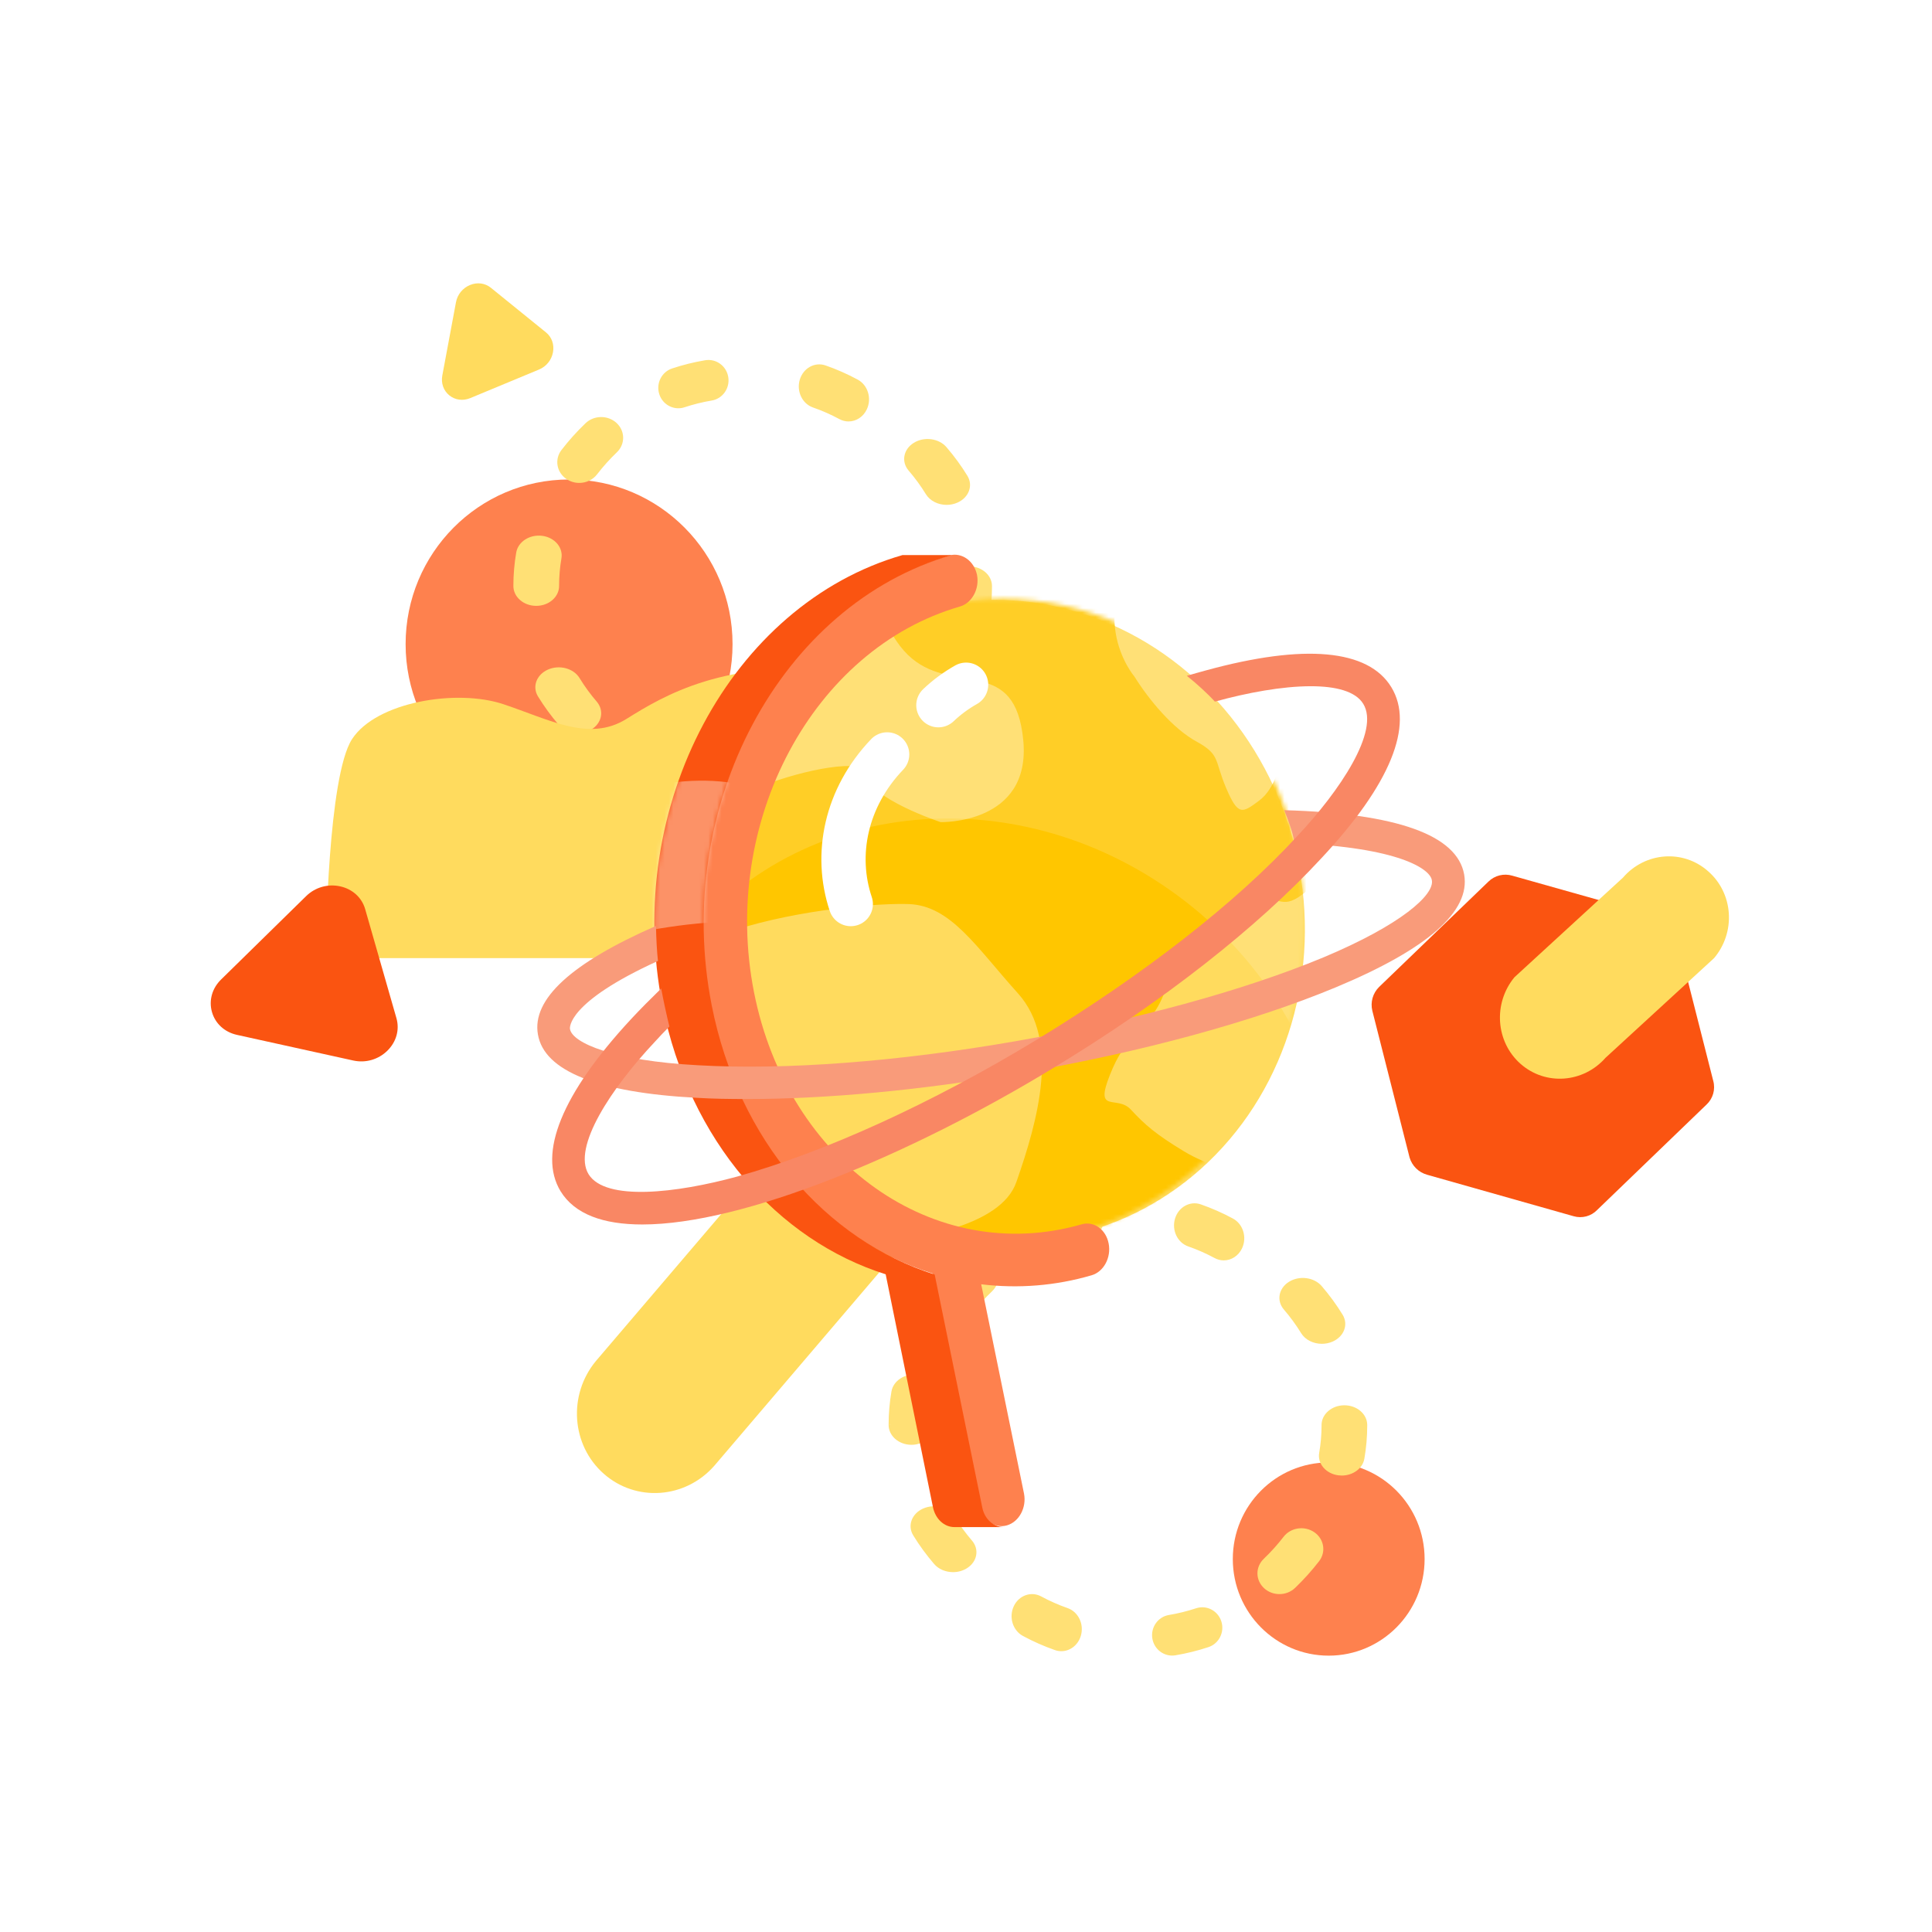 <svg xmlns="http://www.w3.org/2000/svg" xmlns:xlink="http://www.w3.org/1999/xlink" width="440" height="440" viewBox="0 0 440 440">
    <defs>
        <ellipse id="prefix__b" cx="82.384" cy="86.708" rx="68.561" ry="73.302"/>
        <filter id="prefix__a" width="129.2%" height="127.4%" x="-14.6%" y="-13.7%" filterUnits="objectBoundingBox">
            <feOffset dx="8" dy="16" in="SourceAlpha" result="shadowOffsetOuter1"/>
            <feColorMatrix in="shadowOffsetOuter1" result="shadowMatrixOuter1" values="0 0 0 0 0 0 0 0 0 0 0 0 0 0 0 0 0 0 0.204 0"/>
            <feMerge>
                <feMergeNode in="shadowMatrixOuter1"/>
                <feMergeNode in="SourceGraphic"/>
            </feMerge>
        </filter>
        <path id="prefix__d" d="M52.867 163.796l10.766 53.025c.563 2.73 2.592 4.551 4.903 4.551h11.216c-2.31 0-4.396-1.82-4.903-4.551l-10.822-52.968c-24.574-7.737-44.695-30.438-50.782-61.331C4.34 57.235 28.857 11.265 67.916 0H56.7C17.641 11.265-6.933 57.235 2.03 102.522c6.143 30.893 26.265 53.537 50.838 61.274z"/>
    </defs>
    <g fill="none" fill-rule="evenodd">
        <path fill="#FFF" fill-opacity=".01" d="M0 0H440V440H0z"/>
        <g>
            <g transform="translate(42 62) translate(50.376)">
                <path fill="#FFDB5E" d="M122.89 182.437c3.575 3.119 5.768 7.579 6.094 12.397.327 4.818-1.24 9.599-4.354 13.288l-54.332 63.702c-6.6 7.512-17.811 8.317-25.18 1.808-7.37-6.51-8.173-17.924-1.804-25.641l54.327-63.689c6.57-7.618 17.87-8.453 25.248-1.865z"/>
                <ellipse cx="37.228" cy="84.7" fill="#FE814E" rx="37.228" ry="37.5"/>
                <ellipse cx="210.228" cy="293.064" fill="#FE814E" rx="21.841" ry="22"/>
                <path fill="#FA5411" d="M285.307 146.805l-33.23-9.364c-1.943-.594-4.057-.071-5.493 1.358l-24.872 23.967c-1.437 1.414-2.025 3.473-1.55 5.427l8.482 33.412c.56 1.918 2.08 3.41 4.016 3.941l33.355 9.442c1.917.555 3.985.001 5.363-1.436l24.872-23.966c1.495-1.38 2.094-3.472 1.555-5.428l-8.488-33.412c-.528-1.934-2.059-3.438-4.01-3.941z"/>
                <path fill="#FFDB5E" d="M31.963 13.696c1.33 1.077 1.927 2.774 1.598 4.54-.33 1.766-1.517 3.232-3.176 3.922L14.73 28.663c-1.659.69-3.443.458-4.773-.619-1.33-1.076-1.926-2.773-1.597-4.54L11.468 6.84c.33-1.766 1.517-3.233 3.176-3.922 1.66-.69 3.443-.458 4.773.619l12.546 10.16z"/>
                <path fill="#FFE075" d="M147.573 222.045c-1.926 0-3.717-1.247-4.345-3.208-.786-2.441.526-5.066 2.929-5.863 2.448-.812 4.979-1.44 7.524-1.867 2.494-.415 4.846 1.295 5.257 3.83.412 2.533-1.276 4.927-3.768 5.345-2.089.35-4.166.866-6.177 1.532-.472.157-.951.231-1.42.231m38.756 3c-.701 0-1.414-.172-2.085-.534-1.933-1.043-3.954-1.934-6.01-2.648-2.452-.854-3.799-3.688-3.007-6.331.792-2.644 3.422-4.095 5.872-3.243 2.506.872 4.968 1.958 7.322 3.228 2.306 1.244 3.239 4.265 2.083 6.75-.817 1.76-2.463 2.778-4.175 2.778m-61.328 14c-1.02 0-2.047-.294-2.936-.902-2.236-1.53-2.734-4.483-1.112-6.593 1.655-2.15 3.497-4.201 5.476-6.097 1.94-1.857 5.108-1.88 7.079-.05 1.968 1.828 1.993 4.818.054 6.675-1.63 1.562-3.147 3.25-4.506 5.019-.977 1.272-2.507 1.948-4.055 1.948m83.67 5c-1.923 0-3.782-.886-4.732-2.44-1.14-1.859-2.455-3.66-3.912-5.354-1.737-2.02-1.218-4.857 1.162-6.333 2.376-1.477 5.712-1.034 7.448.986 1.77 2.06 3.372 4.252 4.758 6.514 1.361 2.22.35 4.956-2.264 6.115-.787.347-1.629.512-2.46.512M110 262.522h5.204l-5.204-.008c0-2.578.218-5.126.647-7.615.424-2.47 3.073-4.17 5.917-3.804 2.846.37 4.805 2.672 4.377 5.142-.35 2.045-.53 4.14-.53 6.228v.057c0 2.498-2.33 4.523-5.207 4.523-2.874 0-5.204-2.025-5.204-4.523zm103.21 11.523c-.259 0-.519-.016-.781-.05-2.84-.368-4.797-2.659-4.37-5.113.358-2.053.54-4.153.54-6.244l-.002-.097c0-2.482 2.33-4.496 5.202-4.496 2.873 0 5.201 2.014 5.201 4.496v.097c0 2.537-.22 5.087-.653 7.58-.389 2.228-2.607 3.827-5.137 3.827m-88.542 22c-1.644 0-3.268-.647-4.311-1.863-1.77-2.062-3.37-4.254-4.754-6.517-1.36-2.22-.341-4.955 2.273-6.109 2.614-1.153 5.835-.289 7.194 1.931 1.134 1.86 2.45 3.662 3.904 5.356 1.738 2.023 1.214 4.856-1.167 6.33-.948.588-2.046.872-3.139.872m74.335 5c-1.27 0-2.539-.454-3.513-1.362-1.969-1.833-1.989-4.824-.048-6.68 1.63-1.557 3.146-3.244 4.51-5.014 1.625-2.107 4.753-2.575 6.987-1.04 2.235 1.534 2.728 4.489 1.104 6.599-1.659 2.15-3.502 4.198-5.48 6.091-.977.936-2.27 1.406-3.56 1.406m-49.671 13c-.477 0-.962-.08-1.44-.245-2.5-.874-4.964-1.96-7.316-3.233-2.304-1.246-3.235-4.267-2.08-6.748 1.157-2.483 3.962-3.483 6.264-2.239 1.935 1.045 3.957 1.938 6.009 2.655 2.452.855 3.797 3.69 3.003 6.33-.64 2.128-2.471 3.48-4.44 3.48m25.237 1c-2.2 0-4.14-1.62-4.508-3.9-.41-2.535 1.281-4.927 3.773-5.344 2.09-.348 4.169-.863 6.177-1.526 2.401-.795 4.981.54 5.764 2.983.78 2.444-.533 5.068-2.935 5.863-2.448.81-4.982 1.437-7.525 1.862-.251.04-.501.062-.746.062M62.117 30.981c-1.927 0-3.717-1.246-4.346-3.208-.785-2.44.526-5.065 2.929-5.863 2.448-.812 4.98-1.44 7.524-1.867 2.494-.414 4.846 1.296 5.257 3.83.412 2.534-1.276 4.927-3.768 5.345-2.088.35-4.166.866-6.177 1.532-.472.157-.951.231-1.42.231m38.756 3c-.701 0-1.414-.171-2.085-.534-1.933-1.042-3.954-1.933-6.01-2.647-2.452-.854-3.798-3.689-3.007-6.332.792-2.644 3.422-4.095 5.872-3.242 2.506.871 4.968 1.957 7.322 3.228 2.306 1.244 3.239 4.264 2.083 6.749-.817 1.76-2.463 2.778-4.175 2.778m-61.328 14c-1.02 0-2.047-.293-2.936-.901-2.236-1.531-2.733-4.484-1.111-6.594 1.654-2.149 3.496-4.2 5.476-6.097 1.938-1.857 5.108-1.88 7.078-.05 1.968 1.828 1.993 4.818.054 6.676-1.63 1.561-3.147 3.25-4.506 5.018-.977 1.272-2.506 1.948-4.055 1.948m83.67 5c-1.923 0-3.781-.886-4.732-2.439-1.139-1.86-2.454-3.661-3.912-5.355-1.737-2.02-1.218-4.856 1.162-6.333 2.376-1.477 5.712-1.034 7.448.986 1.77 2.06 3.372 4.252 4.758 6.515 1.361 2.219.35 4.956-2.263 6.114-.788.348-1.63.512-2.46.512M24.542 71.458h5.205l-5.205-.008c0-2.577.218-5.125.647-7.615.424-2.47 3.073-4.17 5.917-3.804 2.846.37 4.805 2.672 4.378 5.142-.352 2.045-.531 4.14-.531 6.229v.056c0 2.499-2.33 4.523-5.206 4.523-2.875 0-5.205-2.024-5.205-4.523zm103.21 11.523c-.258 0-.519-.015-.78-.05-2.841-.368-4.798-2.658-4.371-5.113.358-2.053.54-4.153.54-6.243l-.002-.098c0-2.482 2.33-4.496 5.202-4.496 2.873 0 5.201 2.014 5.201 4.496v.098c0 2.536-.22 5.086-.652 7.58-.39 2.227-2.608 3.826-5.137 3.826m-88.542 22c-1.645 0-3.27-.647-4.312-1.862-1.77-2.063-3.37-4.255-4.754-6.517-1.36-2.22-.34-4.955 2.273-6.11 2.615-1.153 5.835-.288 7.194 1.932 1.135 1.86 2.45 3.662 3.905 5.356 1.737 2.022 1.214 4.855-1.167 6.33-.949.588-2.046.871-3.14.871m74.336 5c-1.272 0-2.54-.454-3.514-1.362-1.968-1.832-1.988-4.823-.047-6.68 1.63-1.556 3.145-3.244 4.51-5.014 1.624-2.106 4.752-2.575 6.986-1.04 2.236 1.535 2.729 4.49 1.104 6.599-1.659 2.15-3.502 4.198-5.48 6.091-.977.937-2.27 1.406-3.56 1.406m-49.671 13c-.477 0-.962-.079-1.439-.245-2.5-.873-4.965-1.96-7.317-3.233-2.304-1.246-3.235-4.267-2.08-6.748 1.157-2.483 3.963-3.483 6.264-2.239 1.935 1.045 3.957 1.938 6.01 2.655 2.451.856 3.796 3.69 3.002 6.33-.64 2.128-2.471 3.48-4.44 3.48m25.237 1c-2.2 0-4.14-1.619-4.508-3.9-.41-2.535 1.281-4.927 3.774-5.343 2.089-.349 4.168-.864 6.176-1.527 2.401-.795 4.982.54 5.764 2.984.78 2.443-.532 5.068-2.935 5.862-2.448.81-4.981 1.437-7.524 1.862-.252.041-.502.062-.747.062"/>
            </g>
            <path fill="#FFDB5E" d="M43.067 156.2h130.095s4.039-62.607-22.959-65.437c-26.996-2.83-41.026 5.66-49.529 10.965-8.502 5.306-17.43.177-28.059-3.36-10.63-3.538-28.91-.53-34.437 7.958-5.527 8.49-5.952 47.044-5.952 47.044l-.85 2.653 11.691.177zM347.037 136.442c2.75 2.4 4.437 5.83 4.688 9.537.251 3.706-.954 7.383-3.35 10.221l-24.712 22.693c-5.077 5.779-13.7 6.398-19.37 1.391-5.668-5.007-6.286-13.788-1.387-19.724l24.71-22.683c5.053-5.86 13.746-6.502 19.42-1.435z" transform="translate(42 62)"/>
            <path fill="#FA5411" d="M48.285 169.883c.755 2.632-.02 5.405-2.073 7.417-2.053 2.013-4.954 2.845-7.76 2.226l-26.489-5.84c-2.807-.62-4.934-2.56-5.688-5.192-.755-2.631.02-5.404 2.073-7.417l19.368-18.99c2.053-2.012 4.955-2.844 7.761-2.225 2.807.62 4.934 2.56 5.688 5.191l7.12 24.83z" transform="translate(42 62)"/>
        </g>
        <g filter="url(#prefix__a)" transform="translate(114 107)">
            <g transform="translate(24.02)">
                <ellipse cx="82.384" cy="86.708" fill="#FFDB5E" fill-rule="nonzero" rx="68.561" ry="73.302" transform="rotate(-12.082 82.384 86.708)"/>
                <mask id="prefix__c" fill="#fff">
                    <use xlink:href="#prefix__b"/>
                </mask>
                <g fill-rule="nonzero" mask="url(#prefix__c)">
                    <g>
                        <path fill="#FFC600" d="M22.038 148.663c15.612-5.007 33.704-6.259 40.016-6.031 9.582.341 15.33 9.729 24.912 20.368 9.582 10.696 4.566 28.788-.394 42.954-3.55 10.184-22.94 13.086-33.648 13.882 29.195 26.057 71.298 31.178 105.791 12.915-4.734-3.755-9.92-8.306-12.118-11.72-4.565-6.941-6.82-6.088-10.708-13.2-3.89-7.054-4.904-5.12-11.216-8.932-6.313-3.811-8.85-6.03-12.006-9.444-3.156-3.47-8.397 1.138-4.79-7.908s5.974-7.51 10.596-15.02c4.621-7.567-.62-7.794 9.018-12.63 9.638-4.836 7.834-8.591 13.808-11.265 5.975-2.674 5.298 2.276 11.724-3.243 6.425-5.519 8.567-10.127 12.005-13.256 3.438-3.186 10.37-12.915 8.849-16.727-1.522-3.812-5.806-11.151-10.258-9.501-4.453 1.65-12.794 4.836-15.162 8.079-2.423 3.3-2.761 8.192-6.594 11.094-3.889 2.902-4.79 3.47-7.496-2.845-2.706-6.315-1.297-7.623-6.707-10.582-5.467-2.958-10.99-9.672-14.203-14.85 0 0-13.076-15.19 5.128-33.794-22.488-.682-44.47 6.77-61.941 21.05 1.578 3.358 3.55 6.487 6.143 8.649 9.976 8.306 23.56-.57 25.363 18.66 1.804 19.174-18.825 18.605-18.825 18.605s-16.627-5.519-16.908-10.924c-.17-3.925-14.71-.91-23.56 2.617-4.283 10.469-6.594 21.677-6.82 32.999z" transform="translate(-1.127 -59.738)"/>
                        <path fill="#FFF" d="M27.392 30.324L87.98.284l167.677 92.11S124.334 286.63 147.725 250.56c23.39-36.07 10.877-86.365-27.9-112.308-38.777-25.943-89.164-17.637-112.498 18.434-23.334 36.127 20.065-126.36 20.065-126.36z" opacity=".149" transform="translate(-1.127 -59.738)"/>
                    </g>
                </g>
                <path fill="#FE814E" fill-rule="nonzero" d="M76.483 7.908c.62 3.186-1.127 6.43-3.889 7.226-33.479 9.672-54.558 49.042-46.893 87.843 7.665 38.801 41.144 62.47 74.623 52.854 2.762-.796 5.524 1.138 6.144 4.38.62 3.187-1.128 6.43-3.89 7.226-8.172 2.39-16.682 3.073-25.137 2.049l9.75 47.676c.62 3.186-1.126 6.43-3.888 7.226-2.762.796-5.524-1.138-6.144-4.381l-10.765-52.968c-24.573-7.68-44.638-30.324-50.725-61.217C6.763 60.648 31.28 14.735 70.283 3.47c2.762-.682 5.524 1.252 6.2 4.438z"/>
                <g transform="translate(2.818 3.414)">
                    <path fill="#FA5411" fill-rule="nonzero" d="M52.867 163.796l10.766 53.025c.563 2.73 2.592 4.551 4.903 4.551h11.216c-2.31 0-4.396-1.82-4.903-4.551l-10.822-52.968c-24.574-7.737-44.695-30.438-50.782-61.331C4.34 57.235 28.857 11.265 67.916 0H56.7C17.641 11.265-6.933 57.235 2.03 102.522c6.143 30.893 26.265 53.537 50.838 61.274z"/>
                    <mask id="prefix__e" fill="#fff">
                        <use xlink:href="#prefix__d"/>
                    </mask>
                    <g fill="#FFF" fill-rule="nonzero" mask="url(#prefix__e)" opacity=".361">
                        <path d="M27.392 83.918C4.565 81.244-23.052 91.2-23.052 91.2s-9.187-24.92 8.285-33.68c14.485-7.283 36.523-9.502 47.682 1.25 9.807 9.502 17.36 27.879-5.523 25.148z"/>
                    </g>
                </g>
                <path stroke="#FFF" stroke-linecap="round" stroke-width="10.08" d="M47.739 82.894c-3.777-11.265-1.128-24.237 8.285-34.08M67.69 37.607c1.917-1.821 4.002-3.357 6.313-4.666"/>
            </g>
            <g fill-rule="nonzero">
                <path fill="#F99B7A" d="M211.454 50.629c-1.585-8.995-15.339-13.916-40.978-14.652 1.132 2.829 1.868 4.922 2.377 7.524 23.602.962 30.847 5.827 31.243 8.429.622 3.28-6.905 10.125-24.734 17.592-18.225 7.58-43.072 14.369-70.013 19.064-26.941 4.695-52.58 6.619-72.333 5.487-19.3-1.018-28.696-5.091-29.205-8.259-.057-.226-.736-6.053 20.036-15.5-.227-2.036-.397-4.978-.453-7.976C8.15 70.767-.906 79.026.509 87.058c1.415 8.316 13.64 13.238 36.11 14.426 3.623.226 7.472.282 11.49.282 18.225 0 40.016-2.036 62.485-5.94 27.507-4.751 52.92-11.709 71.655-19.515 20.885-8.712 30.676-17.31 29.205-25.682z" transform="translate(0 25.534)"/>
                <path fill="#F98764" d="M194.87 7.976c-5.264-8.655-19.81-9.956-42.166-3.847-1.415.396-2.887.792-4.415 1.245 2.151 1.697 4.755 4.073 6.396 5.883 7.358-2.036 15.338-3.507 21.847-3.507 5.66 0 10.188 1.131 11.942 4.016 3.793 6.166-5.263 19.743-15.111 30.208-13.98 15.217-35.092 31.565-59.146 46.216-24.112 14.651-48.449 25.682-68.315 31.226-13.867 3.79-29.998 5.657-33.846-.51-3.793-6.165 5.263-19.742 15.111-30.207 1.02-1.131 2.151-2.32 3.283-3.45-.622-2.546-1.358-5.884-1.868-8.655-2.433 2.375-4.754 4.695-6.905 7.014C5.943 100.578.453 114.155 5.66 122.753c3.226 5.261 9.735 7.58 18.62 7.58 22.867 0 60.732-15.612 93.785-35.75 24.734-14.991 46.242-31.849 60.788-47.575 15.79-16.857 21.28-30.377 16.017-39.032z" transform="translate(0 25.534)"/>
            </g>
        </g>
    </g>
</svg>
